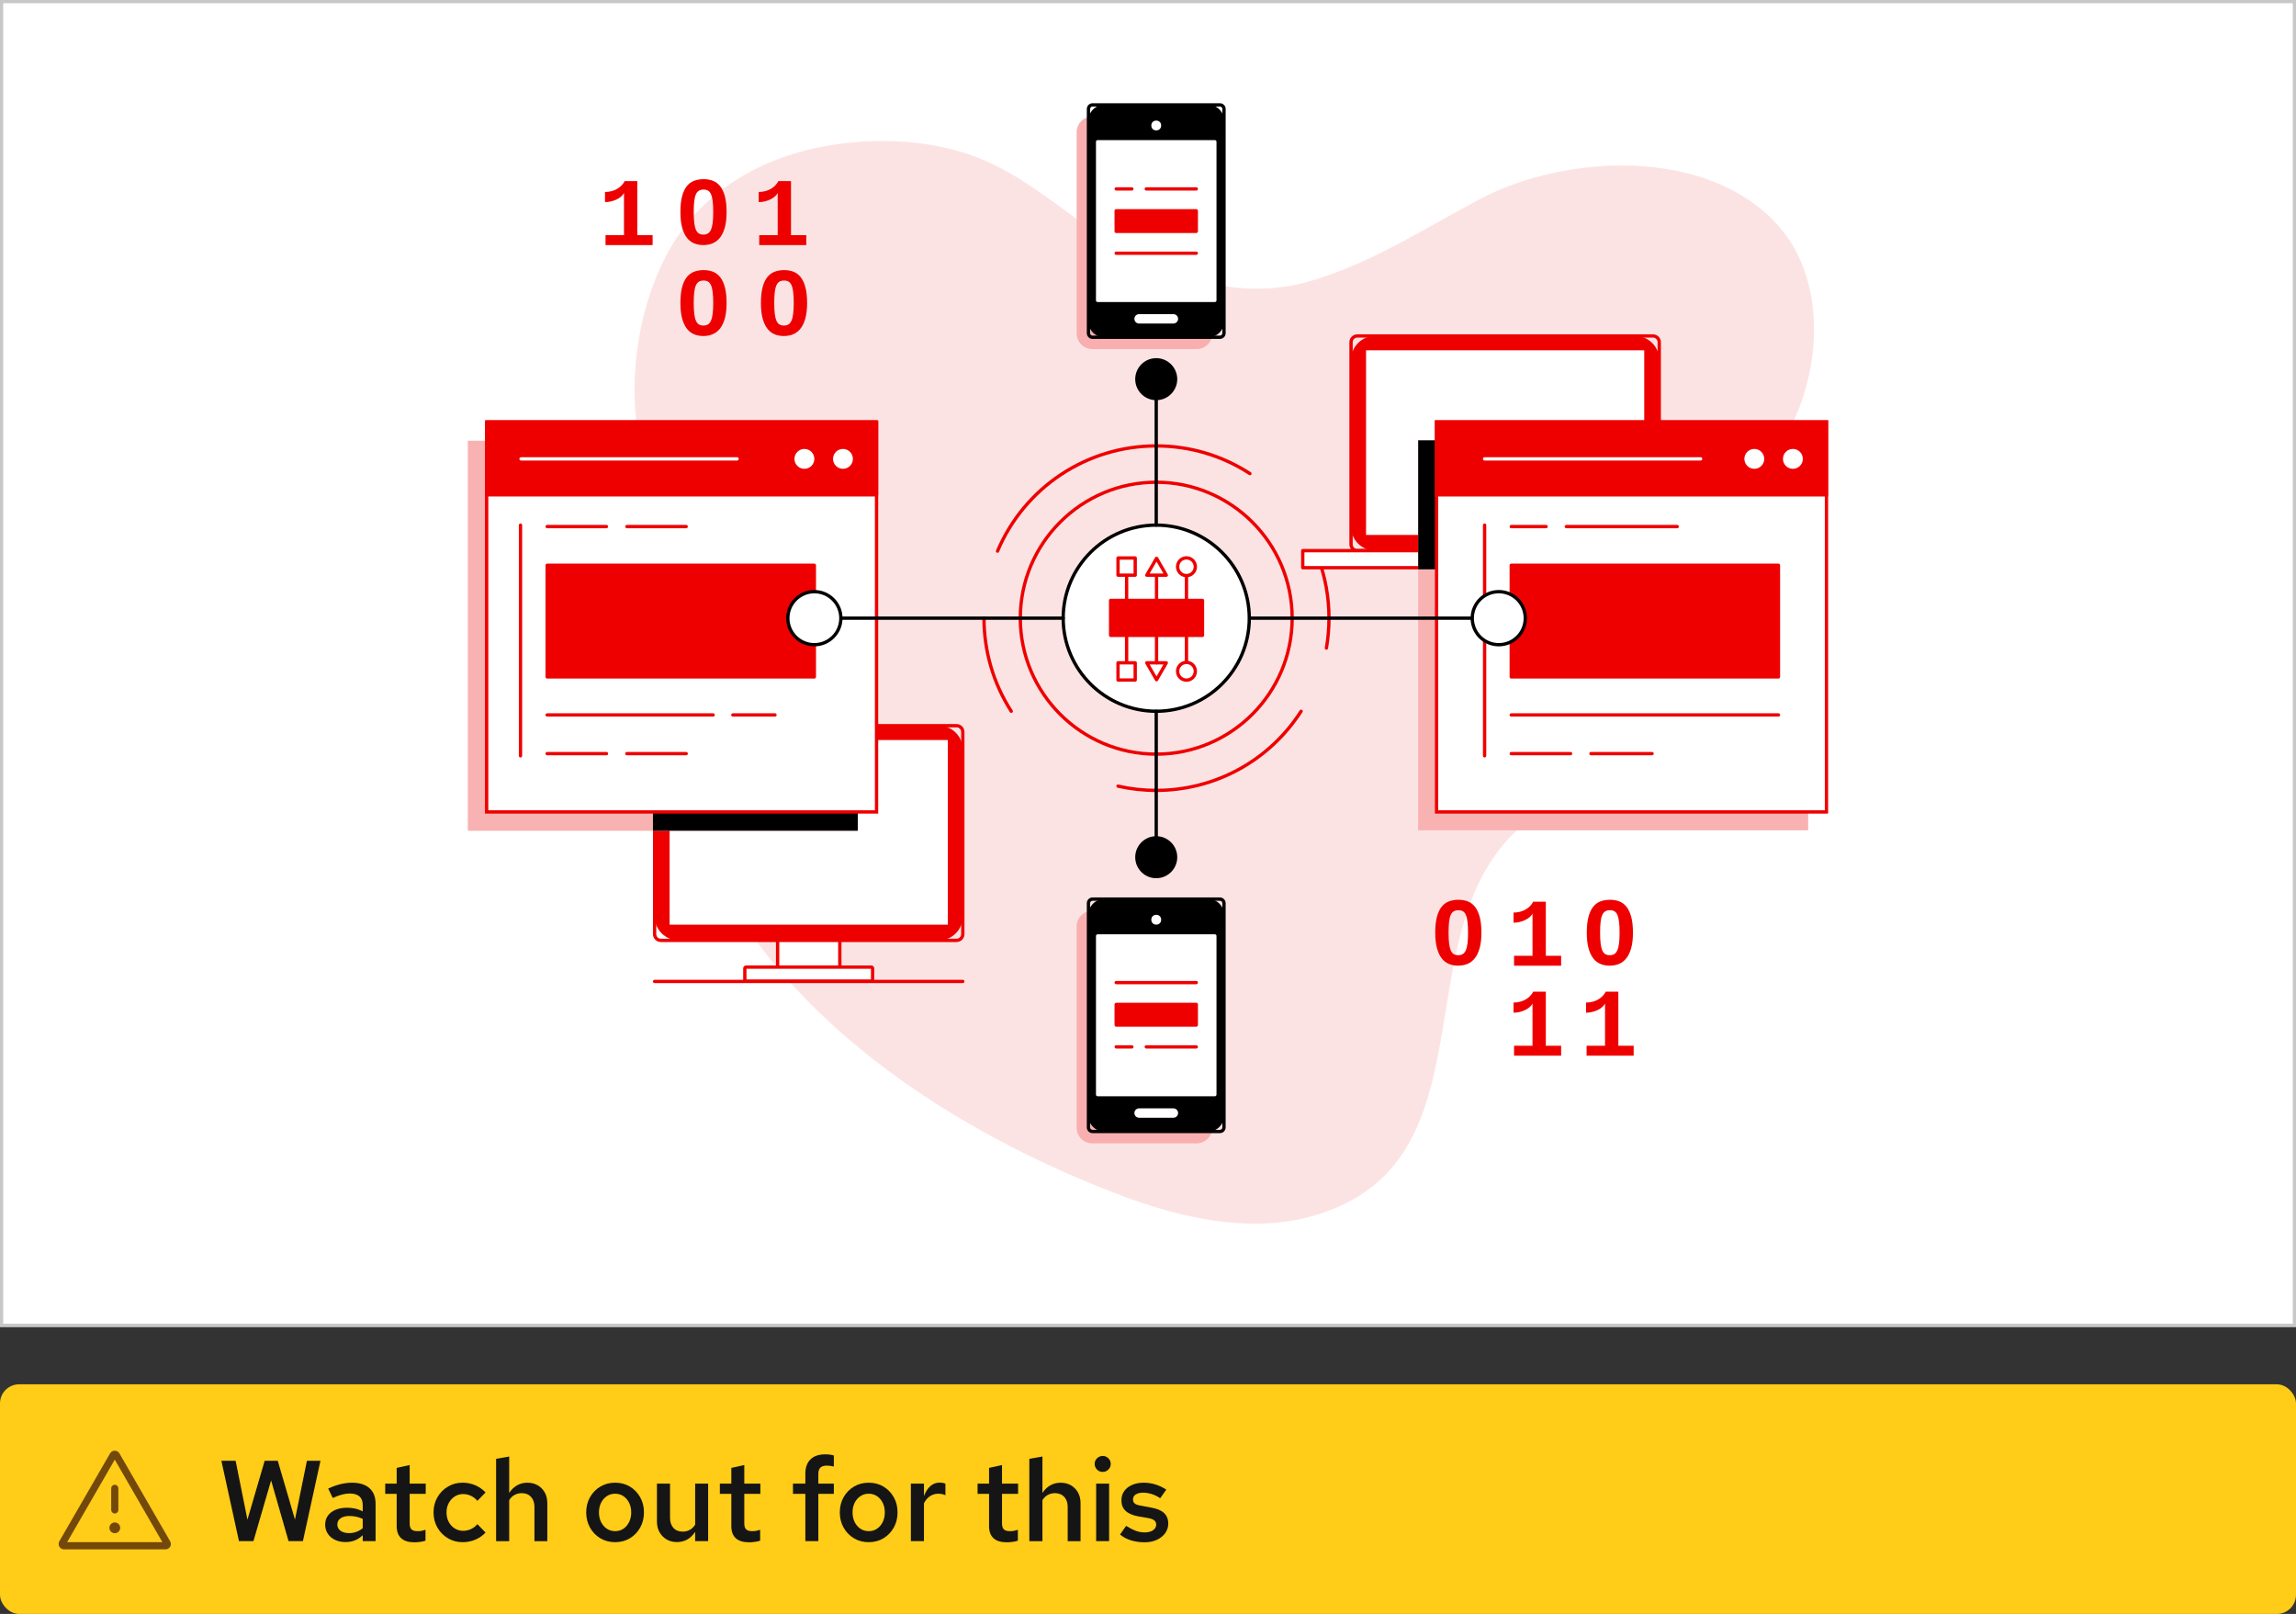<?xml version="1.0" encoding="UTF-8"?>
<svg xmlns="http://www.w3.org/2000/svg" viewBox="0 0 360 253">
  <rect x="0" y="0" width="360" height="253" fill="#333333" stroke="none"/>
  <defs>
    <style>
      .uuid-650b34ab-a820-4784-bf6e-27ab164d0d90 {
        fill: none;
      }

      .uuid-ca2d6e48-87ad-4e64-9082-2868afc26045 {
        fill: #151515;
      }

      .uuid-10ba0759-005d-4c13-829f-7181552dd95f {
        opacity: .3;
      }

      .uuid-10ba0759-005d-4c13-829f-7181552dd95f, .uuid-618dd0ca-bbdb-4513-a5b5-36d5fd7660be {
        fill: #f9a8a8;
        isolation: isolate;
      }

      .uuid-618dd0ca-bbdb-4513-a5b5-36d5fd7660be {
        opacity: .5;
      }

      .uuid-17dba619-d12f-43a1-a419-b346627fe2bd {
        fill: #c7c7c7;
      }

      .uuid-9683311a-eb03-406c-926a-7aa9f9ba2361 {
        fill: #fff;
      }

      .uuid-ffd77936-78d4-455b-bd72-a8148b56e2f9 {
        fill: #fce3e3;
      }

      .uuid-365f6db2-d8c4-405e-a860-308034c7e547 {
        fill: #fab6b6;
      }

      .uuid-c5973e5d-06b3-4f8a-bbcf-ef9753f5cf29 {
        fill: #ffcc17;
      }

      .uuid-78207814-8384-4a63-aca8-a42a77b9bb21 {
        fill: #e00;
      }

      .uuid-f366a799-22d7-44b4-bdc3-48318bac4840 {
        fill: #73480b;
      }
    </style>
  </defs>
  <g id="uuid-0cfd7254-d7e2-4c6f-8e0c-57fc721c149a" data-name="example-4">
    <g>
      <rect class="uuid-c5973e5d-06b3-4f8a-bbcf-ef9753f5cf29" x="0" y="217" width="360" height="36" rx="3" ry="3"/>
      <g id="uuid-1f0e5cea-00be-4cd7-bc45-e59b147664b4" data-name="uuid-dd2975ba-b6b8-4d0c-8d0a-4ab2cdfa4747">
        <g id="uuid-aa135578-751a-46cf-8587-d8c20492a496" data-name="uuid-84046642-f659-43a1-b358-4dbe24c538f8">
          <rect class="uuid-650b34ab-a820-4784-bf6e-27ab164d0d90" x="8.999" y="226" width="18" height="18"/>
        </g>
        <g id="uuid-8ac1548c-721f-443b-a172-dc1f6a615e7f" data-name="uuid-8aaf38f7-e1bc-49d0-b865-29c4668814b9">
          <path class="uuid-f366a799-22d7-44b4-bdc3-48318bac4840" d="M26.68,241.609l-7.957-13.781c-.15-.26-.43-.422-.73-.422h-.001c-.005 0-.009-0-.014,0-.293.005-.565.164-.714.417-.001.002-.002.003-.003.005,0,0,0,0-0.0 0l-7.957,13.782c-.075.13-.113.276-.113.422s.038.292.113.422c.15.26.43.422.731.422h15.913c.3,0,.58-.162.731-.422.075-.13.113-.276.113-.422s-.038-.292-.113-.422h0ZM10.523,241.75l7.47-12.938,7.47,12.938h-14.939Z"/>
          <path class="uuid-f366a799-22d7-44b4-bdc3-48318bac4840" d="M17.436,233.313v3.375c0,.311.252.562.562.562s.562-.252.562-.562v-3.375c0-.311-.252-.562-.562-.562s-.562.252-.562.562Z"/>
          <circle class="uuid-f366a799-22d7-44b4-bdc3-48318bac4840" cx="17.999" cy="239.5" r=".844"/>
        </g>
      </g>
      <path class="uuid-ca2d6e48-87ad-4e64-9082-2868afc26045" d="M37.468,241.588l-2.755-12.6h2.232l1.853,9.233,2.701-9.233h2.052l2.7,9.216,1.872-9.216h2.124l-2.753,12.6h-2.25l-2.736-9.522-2.772,9.522h-2.268Z"/>
      <path class="uuid-ca2d6e48-87ad-4e64-9082-2868afc26045" d="M54.19,241.732c-.624,0-1.176-.114-1.656-.343-.481-.227-.859-.549-1.134-.963-.276-.413-.414-.89-.414-1.43,0-.552.143-1.023.432-1.414.287-.389.687-.693,1.197-.909s1.119-.324,1.827-.324c.421,0,.834.045,1.242.136.408.089.805.237,1.189.441v-1.008c0-.6-.174-1.05-.522-1.35s-.859-.45-1.53-.45c-.384,0-.788.056-1.214.171-.427.114-.904.291-1.431.531l-.72-1.476c1.32-.612,2.561-.918,3.725-.918,1.188,0,2.103.285,2.745.855s.963,1.377.963,2.421v5.886h-2.015v-.935c-.384.372-.799.644-1.243.819-.443.173-.924.261-1.439.261h-0ZM52.893,238.96c0,.421.166.753.496.999.329.246.782.368,1.359.368.408,0,.788-.065,1.143-.197s.682-.324.982-.576v-1.458c-.313-.144-.639-.255-.982-.333-.342-.078-.711-.118-1.106-.118-.589,0-1.051.121-1.386.36-.337.24-.505.559-.505.954h0Z"/>
      <path class="uuid-ca2d6e48-87ad-4e64-9082-2868afc26045" d="M64.971,241.768c-.912,0-1.602-.212-2.071-.639-.467-.426-.702-1.058-.702-1.899v-5.058h-1.799v-1.602h1.799v-2.466l2.034-.451v2.917h2.52v1.602h-2.52v4.626c0,.445.097.758.289.946.191.186.516.279.972.279.203,0,.393-.015.566-.045.174-.03.393-.087.658-.171v1.71c-.252.083-.54.147-.864.188-.324.043-.619.063-.883.063h0Z"/>
      <path class="uuid-ca2d6e48-87ad-4e64-9082-2868afc26045" d="M72.531,241.75c-.853,0-1.623-.207-2.313-.622-.691-.413-1.237-.972-1.639-1.674s-.603-1.49-.603-2.367.201-1.665.603-2.367.948-1.261,1.639-1.674c.689-.414,1.46-.622,2.313-.622.708,0,1.374.134,1.998.406.624.27,1.158.644,1.602,1.125l-1.278,1.313c-.3-.348-.642-.612-1.026-.792-.384-.179-.792-.27-1.224-.27-.48,0-.918.129-1.313.387-.397.259-.708.604-.937,1.036s-.342.918-.342,1.458c0,.552.113,1.043.342,1.476.229.432.54.773.937,1.026.396.251.834.378,1.313.378.432,0,.84-.087,1.224-.261s.726-.434,1.026-.783l1.278,1.315c-.445.48-.978.853-1.602,1.116s-1.289.396-1.998.396h0Z"/>
      <path class="uuid-ca2d6e48-87ad-4e64-9082-2868afc26045" d="M77.787,241.588v-12.906l2.052-.36v5.707c.337-.516.747-.912,1.234-1.188.486-.276,1.022-.414,1.611-.414.623,0,1.169.138,1.637.414s.834.65,1.099,1.125c.264.473.396,1.028.396,1.665v5.958h-2.017v-5.364c0-.66-.179-1.185-.54-1.576-.359-.389-.845-.584-1.458-.584-.396,0-.765.089-1.107.27-.342.179-.626.456-.855.828v6.426h-2.052Z"/>
      <path class="uuid-ca2d6e48-87ad-4e64-9082-2868afc26045" d="M96.451,241.75c-.864,0-1.637-.203-2.322-.612s-1.224-.967-1.62-1.675c-.397-.707-.594-1.499-.594-2.376,0-.888.197-1.683.594-2.386.396-.702.935-1.257,1.62-1.665.684-.407,1.458-.612,2.322-.612.865,0,1.636.205,2.314.612.677.408,1.214.963,1.611,1.665.396.703.594,1.492.594,2.368,0,.888-.198,1.686-.594,2.393-.397.708-.934,1.267-1.611,1.675-.678.408-1.449.612-2.314.612h0ZM96.451,240.022c.492,0,.928-.129,1.306-.387.378-.259.674-.609.89-1.053s.325-.942.325-1.494c0-.564-.109-1.065-.325-1.503s-.512-.786-.89-1.045c-.378-.257-.814-.387-1.306-.387s-.929.129-1.313.387c-.384.259-.684.607-.9,1.045s-.324.939-.324,1.503c0,.552.108,1.05.324,1.494s.516.795.9,1.053c.384.257.821.387,1.313.387Z"/>
      <path class="uuid-ca2d6e48-87ad-4e64-9082-2868afc26045" d="M106.137,241.732c-.613,0-1.153-.138-1.621-.414-.467-.276-.836-.654-1.106-1.134s-.406-1.032-.406-1.656v-5.958h2.052v5.364c0,.66.177,1.185.531,1.575.354.391.838.585,1.449.585.421,0,.792-.09,1.116-.27s.607-.45.846-.81v-6.444h2.034v9.018h-2.034v-1.458c-.348.527-.762.927-1.242,1.197s-1.021.406-1.62.406h-0Z"/>
      <path class="uuid-ca2d6e48-87ad-4e64-9082-2868afc26045" d="M117.44,241.768c-.912,0-1.602-.212-2.071-.639-.467-.426-.702-1.058-.702-1.899v-5.058h-1.799v-1.602h1.799v-2.466l2.034-.451v2.917h2.52v1.602h-2.52v4.626c0,.445.097.758.289.946.191.186.516.279.972.279.203,0,.393-.015.566-.045.174-.03.393-.087.658-.171v1.71c-.252.083-.54.147-.864.188-.324.043-.619.063-.883.063h0Z"/>
      <path class="uuid-ca2d6e48-87ad-4e64-9082-2868afc26045" d="M126.276,241.588v-7.415h-1.944v-1.602h1.944v-1.567c0-.959.267-1.704.801-2.231.534-.529,1.306-.792,2.313-.792.252,0,.498.015.738.045s.445.075.613.134v1.729c-.229-.048-.421-.084-.576-.108s-.33-.036-.522-.036c-.456,0-.792.105-1.008.315s-.324.537-.324.981v1.53h2.431v1.602h-2.431v7.415h-2.034Z"/>
      <path class="uuid-ca2d6e48-87ad-4e64-9082-2868afc26045" d="M136.213,241.75c-.864,0-1.637-.203-2.322-.612s-1.224-.967-1.62-1.675c-.397-.707-.594-1.499-.594-2.376,0-.888.197-1.683.594-2.386.396-.702.935-1.257,1.62-1.665.684-.407,1.458-.612,2.322-.612.865,0,1.636.205,2.314.612.677.408,1.214.963,1.611,1.665.396.703.594,1.492.594,2.368,0,.888-.198,1.686-.594,2.393-.397.708-.934,1.267-1.611,1.675-.678.408-1.449.612-2.314.612h0ZM136.213,240.022c.492,0,.928-.129,1.306-.387.378-.259.674-.609.89-1.053s.325-.942.325-1.494c0-.564-.109-1.065-.325-1.503s-.512-.786-.89-1.045c-.378-.257-.814-.387-1.306-.387s-.929.129-1.313.387c-.384.259-.684.607-.9,1.045s-.324.939-.324,1.503c0,.552.108,1.05.324,1.494s.516.795.9,1.053c.384.257.821.387,1.313.387Z"/>
      <path class="uuid-ca2d6e48-87ad-4e64-9082-2868afc26045" d="M142.819,241.588v-9.018h2.052v1.944c.265-.684.604-1.207,1.017-1.566.414-.36.898-.54,1.45-.54.191.011.353.026.486.044.132.019.27.064.413.136v1.8c-.168-.084-.348-.144-.54-.181-.192-.035-.384-.054-.576-.054-.492,0-.933.133-1.322.397-.391.264-.699.635-.928,1.115v5.923h-2.052Z"/>
      <path class="uuid-ca2d6e48-87ad-4e64-9082-2868afc26045" d="M157.85,241.768c-.912,0-1.602-.212-2.071-.639-.467-.426-.702-1.058-.702-1.899v-5.058h-1.799v-1.602h1.799v-2.466l2.034-.451v2.917h2.52v1.602h-2.52v4.626c0,.445.097.758.289.946.191.186.516.279.972.279.203,0,.393-.015.566-.045.174-.03.393-.087.658-.171v1.71c-.252.083-.54.147-.864.188-.324.043-.619.063-.883.063h0Z"/>
      <path class="uuid-ca2d6e48-87ad-4e64-9082-2868afc26045" d="M161.395,241.588v-12.906l2.052-.36v5.707c.337-.516.747-.912,1.234-1.188.486-.276,1.022-.414,1.611-.414.623,0,1.169.138,1.637.414s.834.65,1.099,1.125c.264.473.396,1.028.396,1.665v5.958h-2.017v-5.364c0-.66-.179-1.185-.54-1.576-.359-.389-.845-.584-1.458-.584-.396,0-.765.089-1.107.27-.342.179-.626.456-.855.828v6.426h-2.052Z"/>
      <path class="uuid-ca2d6e48-87ad-4e64-9082-2868afc26045" d="M172.879,230.734c-.337,0-.628-.122-.873-.368-.246-.246-.369-.544-.369-.891,0-.337.123-.626.369-.873.245-.246.549-.369.909-.369.335,0,.626.123.873.369s.369.542.369.89c0,.337-.123.628-.369.874s-.549.368-.909.368ZM171.87,241.588v-9.018h2.034v9.018h-2.034Z"/>
      <path class="uuid-ca2d6e48-87ad-4e64-9082-2868afc26045" d="M179.486,241.768c-.768,0-1.485-.102-2.152-.305-.665-.205-1.238-.51-1.719-.918l.954-1.351c.588.36,1.104.622,1.548.783s.894.242,1.35.242c.552,0,.993-.113,1.323-.342.33-.227.495-.522.495-.881,0-.276-.095-.496-.287-.658s-.516-.285-.972-.369l-1.585-.27c-.876-.167-1.529-.456-1.961-.864-.433-.408-.649-.954-.649-1.637,0-.552.144-1.036.432-1.449.289-.414.699-.738,1.234-.972.534-.235,1.143-.351,1.827-.351.623,0,1.229.09,1.818.27.588.179,1.163.45,1.728.81l-.954,1.35c-.456-.299-.909-.518-1.359-.657-.451-.138-.898-.207-1.341-.207-.481,0-.861.093-1.144.279-.281.187-.423.442-.423.766,0,.287.093.507.28.657.186.151.512.261.981.333l1.602.306c.912.156,1.583.441,2.015.855s.649.963.649,1.647c0,.551-.159,1.05-.477,1.493-.319.445-.756.796-1.315,1.053-.557.259-1.192.387-1.899.387h-0Z"/>
    </g>
  </g>
  <g id="uuid-d6ae699d-2ce4-419a-b09b-f27c2a223735" data-name="Layer 45">
    <g>
      <rect class="uuid-9683311a-eb03-406c-926a-7aa9f9ba2361" y="0" width="360" height="208"/>
      <path class="uuid-17dba619-d12f-43a1-a419-b346627fe2bd" d="M359.5.5v207H.5V.5h359M360,0H0v208h360V0h0Z"/>
      <g id="uuid-d37f8512-79b6-4894-8c0a-aeb00950c80e" data-name="c">
        <path class="uuid-ffd77936-78d4-455b-bd72-a8148b56e2f9" d="M100.216,69.197c-1.912-10.173-.004-22.361,5.397-31.152,5.306-8.639,14.524-13.619,24.346-15.236,7.201-1.185,14.728-.964,21.701,1.309,7.633,2.487,13.518,7.806,20.053,12.231,9.759,6.607,21.964,11.179,33.739,7.716,9.696-2.851,17.788-8.209,26.611-12.865,13.481-7.112,35.7-8.16,46.699,4.11,8.059,8.991,6.785,24.068.796,33.778-0.0 0-34.785,56.392-34.816,56.443-.301.488-2.267,1.079-2.785,1.396-2.403,1.47-4.515,3.414-6.316,5.572-14.727,17.643-2.308,50.744-30.277,58.239-9.614,2.576-20.271.16-29.37-3.262-23.737-8.928-48.627-24.268-61.837-46.618-.198-.335-.631-.841-.704-1.227,0,0-13.223-70.37-13.235-70.433h0Z"/>
        <path class="uuid-78207814-8384-4a63-aca8-a42a77b9bb21" d="M207.974,101.852c-.015,0-.03-.001-.045-.004-.141-.025-.236-.159-.211-.3.266-1.522.4-3.084.4-4.642,0-3.223-.565-6.375-1.681-9.367-.05-.134.018-.284.152-.334.134-.05.284.018.334.152,1.136,3.05,1.713,6.263,1.713,9.548,0,1.588-.137,3.18-.408,4.731-.022.126-.132.215-.255.215h0Z"/>
        <path class="uuid-365f6db2-d8c4-405e-a860-308034c7e547" d="M171.267,18.284h16.367c1.348,0,2.44,1.093,2.44,2.44v31.544c0,1.348-1.093,2.44-2.44,2.44h-16.367c-1.348,0-2.44-1.093-2.44-2.44v-31.544c0-1.348,1.093-2.44,2.44-2.44Z"/>
        <path class="uuid-618dd0ca-bbdb-4513-a5b5-36d5fd7660be" d="M171.267,18.284h16.367c1.348,0,2.44,1.093,2.44,2.44v31.544c0,1.348-1.093,2.44-2.44,2.44h-16.367c-1.348,0-2.44-1.093-2.44-2.44v-31.544c0-1.348,1.093-2.44,2.44-2.44Z"/>
        <rect class="uuid-9683311a-eb03-406c-926a-7aa9f9ba2361" x="121.926" y="146.141" width="9.752" height="6.569"/>
        <path class="uuid-78207814-8384-4a63-aca8-a42a77b9bb21" d="M131.678,152.969h-9.752c-.143,0-.26-.116-.26-.26v-6.569c0-.143.116-.26.26-.26h9.752c.143,0,.26.116.26.26v6.569c0,.143-.116.26-.26.26ZM122.186,152.45h9.233v-6.05h-9.233v6.05Z"/>
        <path class="uuid-78207814-8384-4a63-aca8-a42a77b9bb21" d="M106.407,113.758h40.79c2.08,0,3.767,1.687,3.767,3.767v26.119c0,2.08-1.687,3.767-3.767,3.767h-40.79c-2.08,0-3.767-1.687-3.767-3.767v-26.119c0-2.08,1.687-3.767,3.767-3.767Z"/>
        <path class="uuid-78207814-8384-4a63-aca8-a42a77b9bb21" d="M149.987,147.672h-46.37c-.682,0-1.237-.555-1.237-1.237v-31.699c0-.682.555-1.237,1.237-1.237h46.37c.682,0,1.237.555,1.237,1.237v31.699c0,.682-.555,1.237-1.237,1.237ZM103.617,114.018c-.396,0-.718.322-.718.718v31.699c0,.396.322.718.718.718h46.37c.396,0,.718-.322.718-.718v-31.699c0-.396-.322-.718-.718-.718,0,0-46.37,0-46.37,0Z"/>
        <rect class="uuid-9683311a-eb03-406c-926a-7aa9f9ba2361" x="104.733" y="115.744" width="44.137" height="29.463"/>
        <path class="uuid-78207814-8384-4a63-aca8-a42a77b9bb21" d="M148.871,145.467h-44.137c-.143,0-.26-.116-.26-.26v-29.463c0-.143.116-.26.26-.26h44.137c.143,0,.26.116.26.26v29.463c0,.143-.116.26-.26.26ZM104.993,144.948h43.618v-28.944h-43.618s0,28.944,0,28.944Z"/>
        <path class="uuid-9683311a-eb03-406c-926a-7aa9f9ba2361" d="M117.509,151.607h18.586c.4,0,.724.324.724.724v.756c0,.4-.324.724-.724.724h-18.586c-.4,0-.724-.324-.724-.724v-.756c0-.4.324-.724.724-.724Z"/>
        <path class="uuid-78207814-8384-4a63-aca8-a42a77b9bb21" d="M136.632,154.072h-19.659c-.247,0-.448-.201-.448-.447v-1.829c0-.247.201-.447.448-.447h19.659c.246,0,.447.201.447.447v1.829c0,.247-.201.447-.447.447ZM117.044,153.553h19.516v-1.686h-19.516s0,1.686,0,1.686Z"/>
        <path class="uuid-78207814-8384-4a63-aca8-a42a77b9bb21" d="M150.964,154.107h-48.325c-.143,0-.26-.116-.26-.26s.116-.26.26-.26h48.325c.143,0,.26.116.26.26s-.116.26-.26.26Z"/>
        <rect class="uuid-365f6db2-d8c4-405e-a860-308034c7e547" x="73.361" y="69.09" width="61.134" height="61.134"/>
        <rect class="uuid-10ba0759-005d-4c13-829f-7181552dd95f" x="73.361" y="69.09" width="61.134" height="61.134"/>
        <rect x="102.375" y="113.758" width="32.119" height="16.465"/>
        <path class="uuid-78207814-8384-4a63-aca8-a42a77b9bb21" d="M215.603,52.665h40.79c2.08,0,3.767,1.687,3.767,3.767v26.119c0,2.08-1.687,3.767-3.767,3.767h-40.79c-2.08,0-3.767-1.687-3.767-3.767v-26.119c0-2.08,1.687-3.767,3.767-3.767Z"/>
        <path class="uuid-78207814-8384-4a63-aca8-a42a77b9bb21" d="M259.183,86.578h-46.37c-.682,0-1.237-.555-1.237-1.237v-31.699c0-.682.555-1.237,1.237-1.237h46.37c.682,0,1.237.555,1.237,1.237v31.699c0,.682-.555,1.237-1.237,1.237ZM212.814,52.924c-.396,0-.718.322-.718.718v31.699c0,.396.322.718.718.718h46.37c.396,0,.718-.322.718-.718v-31.699c0-.396-.322-.718-.718-.718h-46.37Z"/>
        <rect class="uuid-9683311a-eb03-406c-926a-7aa9f9ba2361" x="213.93" y="54.651" width="44.137" height="29.463"/>
        <path class="uuid-78207814-8384-4a63-aca8-a42a77b9bb21" d="M258.067,84.373h-44.137c-.143,0-.26-.116-.26-.26v-29.463c0-.143.116-.26.26-.26h44.137c.143,0,.26.116.26.26v29.463c0,.143-.116.26-.26.26ZM214.189,83.854h43.618v-28.944h-43.618v28.944Z"/>
        <rect class="uuid-9683311a-eb03-406c-926a-7aa9f9ba2361" x="204.264" y="86.319" width="63.468" height="2.673"/>
        <path class="uuid-78207814-8384-4a63-aca8-a42a77b9bb21" d="M267.733,89.251h-63.468c-.143,0-.26-.116-.26-.26v-2.673c0-.143.116-.26.26-.26h63.468c.143,0,.26.116.26.26v2.673c0,.143-.116.26-.26.26ZM204.524,88.732h62.949v-2.154h-62.949v2.154Z"/>
        <rect class="uuid-365f6db2-d8c4-405e-a860-308034c7e547" x="222.365" y="69.027" width="61.134" height="61.134"/>
        <rect class="uuid-10ba0759-005d-4c13-829f-7181552dd95f" x="222.365" y="69.027" width="61.134" height="61.134"/>
        <rect x="222.365" y="69.027" width="58.556" height="20.218"/>
        <rect class="uuid-9683311a-eb03-406c-926a-7aa9f9ba2361" x="225.246" y="66.146" width="61.134" height="61.134"/>
        <path class="uuid-78207814-8384-4a63-aca8-a42a77b9bb21" d="M286.639,127.539h-61.652v-61.653h61.652v61.653ZM225.506,127.02h60.614v-60.615h-60.614v60.615Z"/>
        <rect class="uuid-78207814-8384-4a63-aca8-a42a77b9bb21" x="225.246" y="66.146" width="61.134" height="11.425"/>
        <path class="uuid-78207814-8384-4a63-aca8-a42a77b9bb21" d="M286.639,77.831h-61.652v-11.944h61.652v11.944ZM225.506,77.312h60.614v-10.906h-60.614v10.906Z"/>
        <circle class="uuid-9683311a-eb03-406c-926a-7aa9f9ba2361" cx="275.067" cy="71.933" r="1.558"/>
        <circle class="uuid-9683311a-eb03-406c-926a-7aa9f9ba2361" cx="281.115" cy="71.933" r="1.558"/>
        <path class="uuid-78207814-8384-4a63-aca8-a42a77b9bb21" d="M99.924,28.389h-1.977c-.129.248-.294.476-.494.684-.201.208-.432.388-.695.539-.263.151-.553.269-.87.353s-.659.126-1.026.126v1.591c.327,0,.648-.038.963-.115s.605-.18.87-.308c.265-.129.498-.281.699-.457s.348-.363.442-.561v6.623h-2.892v1.554h7.382v-1.554h-2.401v-8.475h0Z"/>
        <path class="uuid-78207814-8384-4a63-aca8-a42a77b9bb21" d="M119.043,36.864v1.554h7.382v-1.554h-2.401v-8.475h-1.977c-.129.248-.294.476-.494.684s-.432.388-.695.539c-.263.151-.553.269-.87.353s-.659.126-1.026.126v1.591c.327,0,.648-.038.963-.115s.605-.18.87-.308c.265-.129.498-.281.699-.457s.348-.363.442-.561v6.623h-2.892,0Z"/>
        <path class="uuid-78207814-8384-4a63-aca8-a42a77b9bb21" d="M112.903,29.17c-.32-.397-.699-.676-1.137-.84s-.913-.245-1.424-.245c-.545,0-1.042.082-1.49.245-.449.164-.834.444-1.156.84-.322.397-.571.927-.747,1.591-.176.664-.264,1.494-.264,2.49,0,.952.089,1.756.268,2.412.178.657.426,1.189.743,1.598s.696.704,1.137.885.924.271,1.45.271,1.01-.092,1.453-.275.828-.479,1.152-.888c.325-.409.579-.942.762-1.598.183-.657.275-1.458.275-2.405,0-.996-.09-1.826-.271-2.49-.181-.664-.431-1.194-.751-1.591h0ZM111.743,34.923c-.057.451-.147.814-.271,1.089s-.282.471-.476.587c-.193.117-.426.175-.699.175-.282,0-.52-.058-.714-.175-.193-.117-.349-.312-.468-.587-.119-.275-.206-.638-.26-1.089s-.082-1.008-.082-1.673c0-.674.026-1.238.078-1.691.052-.454.139-.817.26-1.089.121-.273.281-.466.479-.58.198-.114.444-.171.736-.171.273,0,.504.056.695.167.191.112.346.303.465.576.119.273.206.634.26,1.085s.082,1.018.082,1.702c0,.664-.029,1.222-.086,1.673h-0Z"/>
        <path class="uuid-78207814-8384-4a63-aca8-a42a77b9bb21" d="M112.903,43.428c-.32-.397-.699-.676-1.137-.84s-.913-.245-1.424-.245c-.545,0-1.042.082-1.49.245s-.834.444-1.156.84c-.322.397-.571.927-.747,1.591-.176.664-.264,1.494-.264,2.49,0,.952.089,1.756.268,2.412.178.657.426,1.189.743,1.598s.696.704,1.137.885.924.271,1.45.271,1.01-.092,1.453-.275.828-.479,1.152-.888c.325-.409.579-.942.762-1.598.183-.657.275-1.458.275-2.405,0-.996-.09-1.826-.271-2.49-.181-.664-.431-1.194-.751-1.591h0ZM111.743,49.182c-.057.451-.147.814-.271,1.089s-.282.471-.476.587c-.193.117-.426.175-.699.175-.282,0-.52-.058-.714-.175-.193-.117-.349-.312-.468-.587-.119-.275-.206-.638-.26-1.089s-.082-1.008-.082-1.673c0-.674.026-1.238.078-1.691.052-.454.139-.817.26-1.089.121-.273.281-.466.479-.58.198-.114.444-.171.736-.171.273,0,.504.056.695.167.191.112.346.304.465.576.119.273.206.634.26,1.085s.082,1.018.082,1.702c0,.664-.029,1.222-.086,1.673l-0.0 0Z"/>
        <path class="uuid-78207814-8384-4a63-aca8-a42a77b9bb21" d="M126.279,45.019c-.181-.664-.431-1.194-.751-1.591-.32-.397-.699-.676-1.137-.84s-.913-.245-1.424-.245c-.545,0-1.042.082-1.49.245s-.834.444-1.156.84-.571.927-.747,1.591c-.176.664-.264,1.494-.264,2.49,0,.952.089,1.756.268,2.412.178.657.426,1.189.743,1.598s.696.704,1.137.885.924.271,1.45.271,1.01-.092,1.453-.275.828-.479,1.152-.888.579-.942.762-1.598c.183-.657.275-1.458.275-2.405,0-.996-.09-1.826-.271-2.49h0ZM124.368,49.182c-.057.451-.147.814-.271,1.089s-.282.471-.476.587-.426.175-.699.175c-.282,0-.52-.058-.714-.175s-.349-.312-.468-.587-.206-.638-.26-1.089-.082-1.008-.082-1.673c0-.674.026-1.238.078-1.691s.139-.817.26-1.089.281-.466.479-.58c.198-.114.444-.171.736-.171.273,0,.504.056.695.167.191.112.346.304.465.576s.206.634.26,1.085.082,1.018.082,1.702c0,.664-.029,1.222-.086,1.673v0Z"/>
        <path class="uuid-78207814-8384-4a63-aca8-a42a77b9bb21" d="M237.396,151.379v-1.554h2.892v-6.624c-.094.198-.242.385-.442.561s-.434.328-.699.457-.555.232-.87.308-.636.115-.963.115v-1.591c.367,0,.709-.042,1.026-.126s.607-.202.87-.353.494-.331.695-.539.365-.436.494-.684h1.977v8.475h2.401v1.554h-7.382Z"/>
        <path class="uuid-78207814-8384-4a63-aca8-a42a77b9bb21" d="M237.396,165.486v-1.554h2.892v-6.624c-.094.198-.242.385-.442.561s-.434.328-.699.457-.555.232-.87.308-.636.115-.963.115v-1.591c.367,0,.709-.042,1.026-.126s.607-.202.87-.353.494-.331.695-.539.365-.436.494-.684h1.977v8.475h2.401v1.554h-7.382Z"/>
        <path class="uuid-78207814-8384-4a63-aca8-a42a77b9bb21" d="M248.768,165.486v-1.554h2.892v-6.624c-.094.198-.242.385-.442.561s-.434.328-.699.457-.555.232-.87.308-.636.115-.963.115v-1.591c.367,0,.709-.042,1.026-.126s.607-.202.87-.353.494-.331.695-.539.365-.436.494-.684h1.977v8.475h2.401v1.554h-7.382Z"/>
        <path class="uuid-78207814-8384-4a63-aca8-a42a77b9bb21" d="M232.278,146.213c0,.947-.092,1.748-.275,2.405s-.437,1.189-.762,1.598-.709.705-1.152.888-.928.275-1.453.275-1.008-.09-1.45-.271-.82-.476-1.137-.885-.565-.942-.743-1.598-.268-1.461-.268-2.412c0-.996.088-1.826.264-2.49s.425-1.194.747-1.591.708-.676,1.156-.84.945-.245,1.49-.245c.51,0,.985.082,1.424.245s.818.444,1.137.84.57.927.751,1.591.271,1.494.271,2.49h0ZM230.182,146.213c0-.684-.027-1.251-.082-1.702s-.141-.813-.26-1.085-.274-.465-.465-.576-.422-.167-.695-.167c-.292,0-.538.057-.736.171s-.358.307-.479.58-.208.636-.26,1.089-.078,1.017-.078,1.691c0,.664.027,1.222.082,1.673s.141.814.26,1.089.275.471.468.587.431.175.714.175c.273,0,.505-.058.699-.175s.352-.312.476-.587.214-.638.271-1.089.086-1.008.086-1.673h0Z"/>
        <path class="uuid-78207814-8384-4a63-aca8-a42a77b9bb21" d="M256.038,146.213c0,.947-.092,1.748-.275,2.405s-.437,1.189-.762,1.598-.709.705-1.152.888-.928.275-1.453.275-1.008-.09-1.45-.271-.82-.476-1.137-.885-.565-.942-.743-1.598-.268-1.461-.268-2.412c0-.996.088-1.826.264-2.49s.425-1.194.747-1.591.708-.676,1.156-.84.945-.245,1.49-.245c.51,0,.985.082,1.424.245s.818.444,1.137.84.57.927.751,1.591.271,1.494.271,2.49ZM253.942,146.213c0-.684-.027-1.251-.082-1.702s-.141-.813-.26-1.085-.274-.465-.465-.576-.422-.167-.695-.167c-.292,0-.538.057-.736.171s-.358.307-.479.58-.208.636-.26,1.089-.078,1.017-.078,1.691c0,.664.027,1.222.082,1.673s.141.814.26,1.089.275.471.468.587.431.175.714.175c.273,0,.505-.058.699-.175s.352-.312.476-.587.214-.638.271-1.089.086-1.008.086-1.673h0Z"/>
        <path class="uuid-365f6db2-d8c4-405e-a860-308034c7e547" d="M171.26,142.79h16.367c1.348,0,2.44,1.093,2.44,2.44v31.544c0,1.348-1.093,2.44-2.44,2.44h-16.367c-1.348,0-2.44-1.093-2.44-2.44v-31.544c0-1.348,1.093-2.44,2.44-2.44Z"/>
        <path class="uuid-618dd0ca-bbdb-4513-a5b5-36d5fd7660be" d="M171.26,142.79h16.367c1.348,0,2.44,1.093,2.44,2.44v31.544c0,1.348-1.093,2.44-2.44,2.44h-16.367c-1.348,0-2.44-1.093-2.44-2.44v-31.544c0-1.348,1.093-2.44,2.44-2.44Z"/>
        <path d="M173.108,16.444h16.367c1.348,0,2.44,1.093,2.44,2.44v31.544c0,1.348-1.093,2.44-2.44,2.44h-16.367c-1.348,0-2.44-1.093-2.44-2.44v-31.544c0-1.348,1.093-2.44,2.44-2.44Z"/>
        <path d="M191.282,53.128h-19.982c-.492,0-.893-.401-.893-.893V17.077c0-.492.4-.893.893-.893h19.982c.492,0,.893.4.893.893v35.158c0,.492-.4.893-.893.893ZM171.3,16.703c-.206,0-.374.168-.374.374v35.158c0,.206.168.374.374.374h19.982c.206,0,.374-.168.374-.374V17.077c0-.206-.168-.374-.374-.374h-19.982Z"/>
        <circle class="uuid-9683311a-eb03-406c-926a-7aa9f9ba2361" cx="181.291" cy="19.674" r=".772"/>
        <path d="M173.108,140.943h16.367c1.348,0,2.44,1.093,2.44,2.44v31.544c0,1.348-1.093,2.44-2.44,2.44h-16.367c-1.348,0-2.44-1.093-2.44-2.44v-31.544c0-1.348,1.093-2.44,2.44-2.44Z"/>
        <path d="M191.282,177.627h-19.982c-.492,0-.893-.401-.893-.893v-35.158c0-.492.4-.893.893-.893h19.982c.492,0,.893.401.893.893v35.158c0,.492-.4.893-.893.893ZM171.3,141.202c-.206,0-.374.168-.374.374v35.158c0,.206.168.374.374.374h19.982c.206,0,.374-.168.374-.374v-35.158c0-.206-.168-.374-.374-.374h-19.982Z"/>
        <circle class="uuid-9683311a-eb03-406c-926a-7aa9f9ba2361" cx="181.291" cy="144.173" r=".772"/>
        <rect class="uuid-78207814-8384-4a63-aca8-a42a77b9bb21" x="236.955" y="88.611" width="41.895" height="17.499"/>
        <path class="uuid-78207814-8384-4a63-aca8-a42a77b9bb21" d="M278.849,106.37h-41.895c-.143,0-.26-.116-.26-.26v-17.499c0-.143.116-.26.26-.26h41.895c.143,0,.26.116.26.26v17.499c0,.143-.116.26-.26.26ZM237.214,105.851h41.376v-16.98h-41.376v16.98h0Z"/>
        <path class="uuid-78207814-8384-4a63-aca8-a42a77b9bb21" d="M232.777,118.74c-.143,0-.26-.116-.26-.26v-36.164c0-.143.116-.26.26-.26s.26.116.26.26v36.164c0,.143-.116.26-.26.26Z"/>
        <path class="uuid-78207814-8384-4a63-aca8-a42a77b9bb21" d="M242.422,82.805h-5.468c-.143,0-.26-.116-.26-.26s.116-.26.26-.26h5.468c.143,0,.26.116.26.26s-.116.26-.26.26Z"/>
        <path class="uuid-78207814-8384-4a63-aca8-a42a77b9bb21" d="M262.984,82.805h-17.395c-.143,0-.26-.116-.26-.26s.116-.26.26-.26h17.395c.143,0,.26.116.26.26s-.116.26-.26.26Z"/>
        <path class="uuid-78207814-8384-4a63-aca8-a42a77b9bb21" d="M246.257,118.399h-9.302c-.143,0-.26-.116-.26-.26s.116-.26.26-.26h9.302c.143,0,.26.116.26.26s-.116.26-.26.26Z"/>
        <path class="uuid-78207814-8384-4a63-aca8-a42a77b9bb21" d="M259.036,118.399h-9.581c-.143,0-.26-.116-.26-.26s.116-.26.26-.26h9.581c.143,0,.26.116.26.26s-.116.26-.26.26Z"/>
        <path class="uuid-78207814-8384-4a63-aca8-a42a77b9bb21" d="M278.849,112.333h-41.895c-.143,0-.26-.116-.26-.26s.116-.26.26-.26h41.895c.143,0,.26.116.26.26s-.116.26-.26.26Z"/>
        <rect class="uuid-9683311a-eb03-406c-926a-7aa9f9ba2361" x="76.305" y="66.146" width="61.134" height="61.134"/>
        <path class="uuid-78207814-8384-4a63-aca8-a42a77b9bb21" d="M137.698,127.539h-61.653v-61.653h61.653v61.653ZM76.564,127.02h60.615v-60.615h-60.615v60.615Z"/>
        <rect class="uuid-78207814-8384-4a63-aca8-a42a77b9bb21" x="76.305" y="66.146" width="61.134" height="11.425"/>
        <path class="uuid-78207814-8384-4a63-aca8-a42a77b9bb21" d="M137.438,77.831h-61.134c-.143,0-.26-.116-.26-.26v-11.425c0-.143.116-.26.26-.26h61.134c.143,0,.26.116.26.26v11.425c0,.143-.116.26-.26.26ZM76.564,77.312h60.615v-10.906h-60.615s0,10.906,0,10.906Z"/>
        <path class="uuid-9683311a-eb03-406c-926a-7aa9f9ba2361" d="M115.567,72.192h-33.871c-.143,0-.26-.116-.26-.26s.116-.26.26-.26h33.871c.143,0,.26.116.26.26s-.116.26-.26.26Z"/>
        <path class="uuid-9683311a-eb03-406c-926a-7aa9f9ba2361" d="M266.65,72.192h-33.871c-.143,0-.26-.116-.26-.26s.116-.26.26-.26h33.871c.143,0,.26.116.26.26s-.116.26-.26.26Z"/>
        <circle class="uuid-9683311a-eb03-406c-926a-7aa9f9ba2361" cx="126.125" cy="71.933" r="1.558"/>
        <circle class="uuid-9683311a-eb03-406c-926a-7aa9f9ba2361" cx="132.173" cy="71.933" r="1.558"/>
        <rect class="uuid-78207814-8384-4a63-aca8-a42a77b9bb21" x="85.79" y="88.611" width="41.895" height="17.499"/>
        <path class="uuid-78207814-8384-4a63-aca8-a42a77b9bb21" d="M127.685,106.37h-41.895c-.143,0-.26-.116-.26-.26v-17.499c0-.143.116-.26.26-.26h41.895c.143,0,.26.116.26.26v17.499c0,.143-.116.26-.26.26ZM86.05,105.851h41.376v-16.98h-41.376v16.98Z"/>
        <path class="uuid-78207814-8384-4a63-aca8-a42a77b9bb21" d="M81.613,118.74c-.143,0-.26-.116-.26-.26v-36.164c0-.143.116-.26.26-.26s.26.116.26.26v36.164c0,.143-.116.26-.26.26Z"/>
        <path class="uuid-78207814-8384-4a63-aca8-a42a77b9bb21" d="M95.093,82.805h-9.302c-.143,0-.26-.116-.26-.26s.116-.26.26-.26h9.302c.143,0,.26.116.26.26s-.116.26-.26.26Z"/>
        <path class="uuid-78207814-8384-4a63-aca8-a42a77b9bb21" d="M107.593,82.805h-9.302c-.143,0-.26-.116-.26-.26s.116-.26.26-.26h9.302c.143,0,.26.116.26.26s-.116.26-.26.26Z"/>
        <path class="uuid-78207814-8384-4a63-aca8-a42a77b9bb21" d="M95.093,118.399h-9.302c-.143,0-.26-.116-.26-.26s.116-.26.26-.26h9.302c.143,0,.26.116.26.26s-.116.26-.26.26Z"/>
        <path class="uuid-78207814-8384-4a63-aca8-a42a77b9bb21" d="M107.593,118.399h-9.302c-.143,0-.26-.116-.26-.26s.116-.26.26-.26h9.302c.143,0,.26.116.26.26s-.116.26-.26.26Z"/>
        <path class="uuid-78207814-8384-4a63-aca8-a42a77b9bb21" d="M111.82,112.333h-26.029c-.143,0-.26-.116-.26-.26s.116-.26.26-.26h26.029c.143,0,.26.116.26.26s-.116.26-.26.26Z"/>
        <path class="uuid-78207814-8384-4a63-aca8-a42a77b9bb21" d="M121.513,112.333h-6.609c-.143,0-.26-.116-.26-.26s.116-.26.26-.26h6.609c.143,0,.26.116.26.26s-.116.26-.26.26Z"/>
        <rect class="uuid-9683311a-eb03-406c-926a-7aa9f9ba2361" x="172.102" y="146.72" width="18.378" height="24.871"/>
        <path class="uuid-9683311a-eb03-406c-926a-7aa9f9ba2361" d="M190.48,171.85h-18.378c-.143,0-.26-.116-.26-.26v-24.871c0-.143.116-.26.26-.26h18.378c.143,0,.26.116.26.26v24.871c0,.143-.116.26-.26.26ZM172.362,171.331h17.859v-24.352h-17.859v24.352Z"/>
        <path class="uuid-9683311a-eb03-406c-926a-7aa9f9ba2361" d="M183.984,175.215h-5.385c-.407,0-.736-.33-.736-.736s.33-.736.736-.736h5.385c.407,0,.736.33.736.736s-.33.736-.736.736Z"/>
        <path class="uuid-78207814-8384-4a63-aca8-a42a77b9bb21" d="M187.571,164.369h-7.842c-.143,0-.26-.116-.26-.26s.116-.26.26-.26h7.842c.143,0,.26.116.26.26s-.116.26-.26.26Z"/>
        <path class="uuid-78207814-8384-4a63-aca8-a42a77b9bb21" d="M177.472,164.369h-2.461c-.143,0-.26-.116-.26-.26s.116-.26.26-.26h2.461c.143,0,.26.116.26.26s-.116.26-.26.26Z"/>
        <path class="uuid-78207814-8384-4a63-aca8-a42a77b9bb21" d="M187.571,154.289h-12.56c-.143,0-.26-.116-.26-.26s.116-.26.26-.26h12.56c.143,0,.26.116.26.26s-.116.26-.26.26h0Z"/>
        <rect class="uuid-78207814-8384-4a63-aca8-a42a77b9bb21" x="175.011" y="157.456" width="12.56" height="3.227"/>
        <path class="uuid-78207814-8384-4a63-aca8-a42a77b9bb21" d="M187.571,160.942h-12.56c-.143,0-.26-.116-.26-.26v-3.227c0-.143.116-.26.26-.26h12.56c.143,0,.26.116.26.26v3.227c0,.143-.116.26-.26.26h0ZM175.271,160.423h12.041v-2.708h-12.041v2.708Z"/>
        <rect class="uuid-9683311a-eb03-406c-926a-7aa9f9ba2361" x="172.102" y="22.221" width="18.378" height="24.871"/>
        <path class="uuid-9683311a-eb03-406c-926a-7aa9f9ba2361" d="M190.48,47.351h-18.378c-.143,0-.26-.116-.26-.26v-24.871c0-.143.116-.26.26-.26h18.378c.143,0,.26.116.26.26v24.871c0,.143-.116.26-.26.26ZM172.362,46.832h17.859v-24.352h-17.859v24.352Z"/>
        <path class="uuid-9683311a-eb03-406c-926a-7aa9f9ba2361" d="M183.984,50.716h-5.385c-.407,0-.736-.33-.736-.736s.33-.736.736-.736h5.385c.407,0,.736.33.736.736s-.33.736-.736.736Z"/>
        <path class="uuid-78207814-8384-4a63-aca8-a42a77b9bb21" d="M187.571,29.875h-7.842c-.143,0-.26-.116-.26-.26s.116-.26.26-.26h7.842c.143,0,.26.116.26.26s-.116.26-.26.26Z"/>
        <path class="uuid-78207814-8384-4a63-aca8-a42a77b9bb21" d="M177.472,29.875h-2.461c-.143,0-.26-.116-.26-.26s.116-.26.26-.26h2.461c.143,0,.26.116.26.26s-.116.26-.26.26Z"/>
        <path class="uuid-78207814-8384-4a63-aca8-a42a77b9bb21" d="M187.571,39.955h-12.56c-.143,0-.26-.116-.26-.26s.116-.26.26-.26h12.56c.143,0,.26.116.26.26s-.116.26-.26.26h0Z"/>
        <rect class="uuid-78207814-8384-4a63-aca8-a42a77b9bb21" x="175.011" y="33.042" width="12.56" height="3.227"/>
        <path class="uuid-78207814-8384-4a63-aca8-a42a77b9bb21" d="M187.571,36.529h-12.56c-.143,0-.26-.116-.26-.26v-3.227c0-.143.116-.26.26-.26h12.56c.143,0,.26.116.26.26v3.227c0,.143-.116.26-.26.26h0ZM175.271,36.01h12.041v-2.708h-12.041v2.708Z"/>
        <rect class="uuid-9683311a-eb03-406c-926a-7aa9f9ba2361" x="174.138" y="94.12" width="14.404" height="5.479"/>
        <path class="uuid-9683311a-eb03-406c-926a-7aa9f9ba2361" d="M188.542,99.859h-14.404c-.143,0-.26-.116-.26-.26v-5.479c0-.143.116-.26.26-.26h14.404c.143,0,.26.116.26.26v5.479c0,.143-.116.26-.26.26ZM174.397,99.34h13.885v-4.96h-13.885v4.96Z"/>
        <circle class="uuid-9683311a-eb03-406c-926a-7aa9f9ba2361" cx="181.291" cy="96.906" r="14.589"/>
        <path d="M181.291,111.754c-8.188,0-14.849-6.661-14.849-14.849s6.661-14.849,14.849-14.849,14.849,6.661,14.849,14.849-6.661,14.849-14.849,14.849ZM181.291,82.576c-7.902,0-14.33,6.428-14.33,14.33s6.428,14.33,14.33,14.33,14.33-6.428,14.33-14.33-6.428-14.33-14.33-14.33Z"/>
        <path class="uuid-78207814-8384-4a63-aca8-a42a77b9bb21" d="M181.291,118.478c-11.895,0-21.572-9.677-21.572-21.572s9.677-21.572,21.572-21.572,21.572,9.677,21.572,21.572-9.677,21.572-21.572,21.572ZM181.291,75.852c-11.609,0-21.053,9.444-21.053,21.053s9.445,21.053,21.053,21.053,21.053-9.444,21.053-21.053-9.444-21.053-21.053-21.053Z"/>
        <path class="uuid-78207814-8384-4a63-aca8-a42a77b9bb21" d="M158.561,111.755c-.085,0-.169-.042-.218-.119-2.824-4.391-4.317-9.485-4.317-14.73,0-.143.116-.26.26-.26s.26.116.26.26c0,5.145,1.464,10.142,4.235,14.449.077.12.043.281-.078.358-.043.028-.092.041-.14.041h-0Z"/>
        <path class="uuid-78207814-8384-4a63-aca8-a42a77b9bb21" d="M156.407,86.653c-.034,0-.068-.007-.101-.021-.132-.056-.194-.208-.138-.34,4.279-10.116,14.14-16.653,25.123-16.653.143,0,.26.116.26.26s-.116.26-.26.26c-10.774,0-20.448,6.412-24.646,16.336-.042.099-.138.159-.239.159h0Z"/>
        <path class="uuid-78207814-8384-4a63-aca8-a42a77b9bb21" d="M181.34,104.159c-.143,0-.26-.116-.26-.26v-13.786c0-.143.116-.26.26-.26s.26.116.26.26v13.786c0,.143-.116.26-.26.26Z"/>
        <path class="uuid-78207814-8384-4a63-aca8-a42a77b9bb21" d="M176.647,104.159c-.143,0-.26-.116-.26-.26v-13.786c0-.143.116-.26.26-.26s.26.116.26.26v13.786c0,.143-.116.26-.26.26Z"/>
        <rect class="uuid-9683311a-eb03-406c-926a-7aa9f9ba2361" x="175.3" y="87.471" width="2.695" height="2.695"/>
        <path class="uuid-78207814-8384-4a63-aca8-a42a77b9bb21" d="M177.995,90.425h-2.695c-.143,0-.26-.116-.26-.26v-2.695c0-.143.116-.26.26-.26h2.695c.143,0,.26.116.26.26v2.695c0,.143-.116.26-.26.26ZM175.559,89.906h2.176v-2.176h-2.176v2.176Z"/>
        <rect class="uuid-9683311a-eb03-406c-926a-7aa9f9ba2361" x="175.3" y="103.9" width="2.695" height="2.695"/>
        <path class="uuid-78207814-8384-4a63-aca8-a42a77b9bb21" d="M177.995,106.855h-2.695c-.143,0-.26-.116-.26-.26v-2.695c0-.143.116-.26.26-.26h2.695c.143,0,.26.116.26.26v2.695c0,.143-.116.26-.26.26ZM175.559,106.336h2.176v-2.176h-2.176v2.176Z"/>
        <polygon class="uuid-9683311a-eb03-406c-926a-7aa9f9ba2361" points="181.34 87.515 179.81 90.166 182.87 90.166 181.34 87.515"/>
        <path class="uuid-78207814-8384-4a63-aca8-a42a77b9bb21" d="M182.87,90.425h-3.06c-.093,0-.178-.049-.225-.13s-.046-.179,0-.26l1.53-2.651c.093-.161.357-.161.45,0l1.53,2.651c.046.08.046.179,0,.26s-.132.13-.225.13h0ZM180.259,89.906h2.161l-1.081-1.872-1.081,1.872Z"/>
        <path class="uuid-78207814-8384-4a63-aca8-a42a77b9bb21" d="M181.34,106.81c-.093,0-.178-.049-.225-.13l-1.53-2.65c-.046-.08-.046-.179,0-.26s.132-.13.225-.13h3.06c.093,0,.178.049.225.13s.046.179,0,.26l-1.53,2.65c-.046.08-.132.13-.225.13ZM180.259,104.159l1.081,1.872,1.081-1.872h-2.161Z"/>
        <path class="uuid-78207814-8384-4a63-aca8-a42a77b9bb21" d="M186.033,104.159c-.143,0-.26-.116-.26-.26v-13.786c0-.143.116-.26.26-.26s.26.116.26.26v13.786c0,.143-.116.26-.26.26Z"/>
        <circle class="uuid-9683311a-eb03-406c-926a-7aa9f9ba2361" cx="186.033" cy="88.841" r="1.392"/>
        <path class="uuid-78207814-8384-4a63-aca8-a42a77b9bb21" d="M186.033,90.492c-.91,0-1.651-.741-1.651-1.651s.741-1.651,1.651-1.651,1.651.741,1.651,1.651-.741,1.651-1.651,1.651ZM186.033,87.708c-.624,0-1.132.508-1.132,1.132s.508,1.132,1.132,1.132,1.132-.508,1.132-1.132-.508-1.132-1.132-1.132Z"/>
        <circle class="uuid-9683311a-eb03-406c-926a-7aa9f9ba2361" cx="186.033" cy="105.225" r="1.392"/>
        <path class="uuid-78207814-8384-4a63-aca8-a42a77b9bb21" d="M186.033,106.876c-.91,0-1.651-.741-1.651-1.651s.741-1.651,1.651-1.651,1.651.741,1.651,1.651-.741,1.651-1.651,1.651ZM186.033,104.093c-.624,0-1.132.508-1.132,1.132s.508,1.132,1.132,1.132,1.132-.508,1.132-1.132-.508-1.132-1.132-1.132Z"/>
        <path class="uuid-78207814-8384-4a63-aca8-a42a77b9bb21" d="M195.983,74.501c-.048,0-.098-.014-.141-.042-4.331-2.813-9.363-4.3-14.551-4.3-.143,0-.26-.116-.26-.26s.116-.26.26-.26c5.289,0,10.418,1.516,14.834,4.384.12.078.154.239.076.359-.05.076-.133.118-.218.118Z"/>
        <path class="uuid-78207814-8384-4a63-aca8-a42a77b9bb21" d="M181.291,124.161c-2.041,0-4.076-.227-6.049-.674-.14-.032-.228-.171-.196-.31.032-.14.171-.228.31-.196,1.935.438,3.932.661,5.934.661,9.137,0,17.548-4.593,22.499-12.287.077-.121.238-.155.358-.078.121.077.155.238.078.358-5.047,7.843-13.621,12.525-22.936,12.525h0Z"/>
        <rect class="uuid-78207814-8384-4a63-aca8-a42a77b9bb21" x="174.138" y="94.12" width="14.404" height="5.479"/>
        <path class="uuid-78207814-8384-4a63-aca8-a42a77b9bb21" d="M188.542,99.859h-14.404c-.143,0-.26-.116-.26-.26v-5.479c0-.143.116-.26.26-.26h14.404c.143,0,.26.116.26.26v5.479c0,.143-.116.26-.26.26ZM174.397,99.34h13.885v-4.96h-13.885v4.96Z"/>
        <path d="M181.291,82.576c-.143,0-.26-.116-.26-.26v-19.844c0-.143.116-.26.26-.26s.26.116.26.26v19.844c0,.143-.116.26-.26.26Z"/>
        <circle cx="181.291" cy="59.437" r="3.035"/>
        <path d="M181.291,62.732c-1.817,0-3.295-1.478-3.295-3.295s1.478-3.295,3.295-3.295,3.295,1.478,3.295,3.295-1.478,3.295-3.295,3.295ZM181.291,56.661c-1.531,0-2.776,1.245-2.776,2.776s1.245,2.776,2.776,2.776,2.776-1.245,2.776-2.776-1.245-2.776-2.776-2.776Z"/>
        <path d="M181.291,131.598c-.143,0-.26-.116-.26-.26v-19.844c0-.143.116-.26.26-.26s.26.116.26.26v19.844c0,.143-.116.26-.26.26Z"/>
        <circle cx="181.291" cy="134.374" r="3.035"/>
        <path d="M181.291,137.669c-1.817,0-3.295-1.478-3.295-3.295s1.478-3.295,3.295-3.295,3.295,1.478,3.295,3.295-1.478,3.295-3.295,3.295ZM181.291,131.598c-1.531,0-2.776,1.245-2.776,2.776s1.245,2.776,2.776,2.776,2.776-1.245,2.776-2.776-1.245-2.776-2.776-2.776Z"/>
        <path d="M230.841,97.165h-34.858c-.143,0-.26-.116-.26-.26s.116-.26.26-.26h34.858c.143,0,.26.116.26.26s-.116.26-.26.26Z"/>
        <circle class="uuid-9683311a-eb03-406c-926a-7aa9f9ba2361" cx="234.999" cy="96.906" r="4.158"/>
        <path d="M234.999,101.323c-2.436,0-4.418-1.982-4.418-4.418s1.982-4.418,4.418-4.418,4.418,1.982,4.418,4.418-1.982,4.418-4.418,4.418ZM234.999,93.007c-2.15,0-3.899,1.749-3.899,3.899s1.749,3.899,3.899,3.899,3.899-1.749,3.899-3.899-1.749-3.899-3.899-3.899Z"/>
        <path d="M166.702,97.165h-34.858c-.143,0-.26-.116-.26-.26s.116-.26.26-.26h34.858c.143,0,.26.116.26.26s-.116.26-.26.26Z"/>
        <circle class="uuid-9683311a-eb03-406c-926a-7aa9f9ba2361" cx="127.685" cy="96.906" r="4.158"/>
        <path d="M127.685,101.323c-2.436,0-4.418-1.982-4.418-4.418s1.982-4.418,4.418-4.418,4.418,1.982,4.418,4.418-1.982,4.418-4.418,4.418ZM127.685,93.007c-2.15,0-3.899,1.749-3.899,3.899s1.749,3.899,3.899,3.899,3.899-1.749,3.899-3.899-1.749-3.899-3.899-3.899Z"/>
      </g>
    </g>
  </g>
</svg>